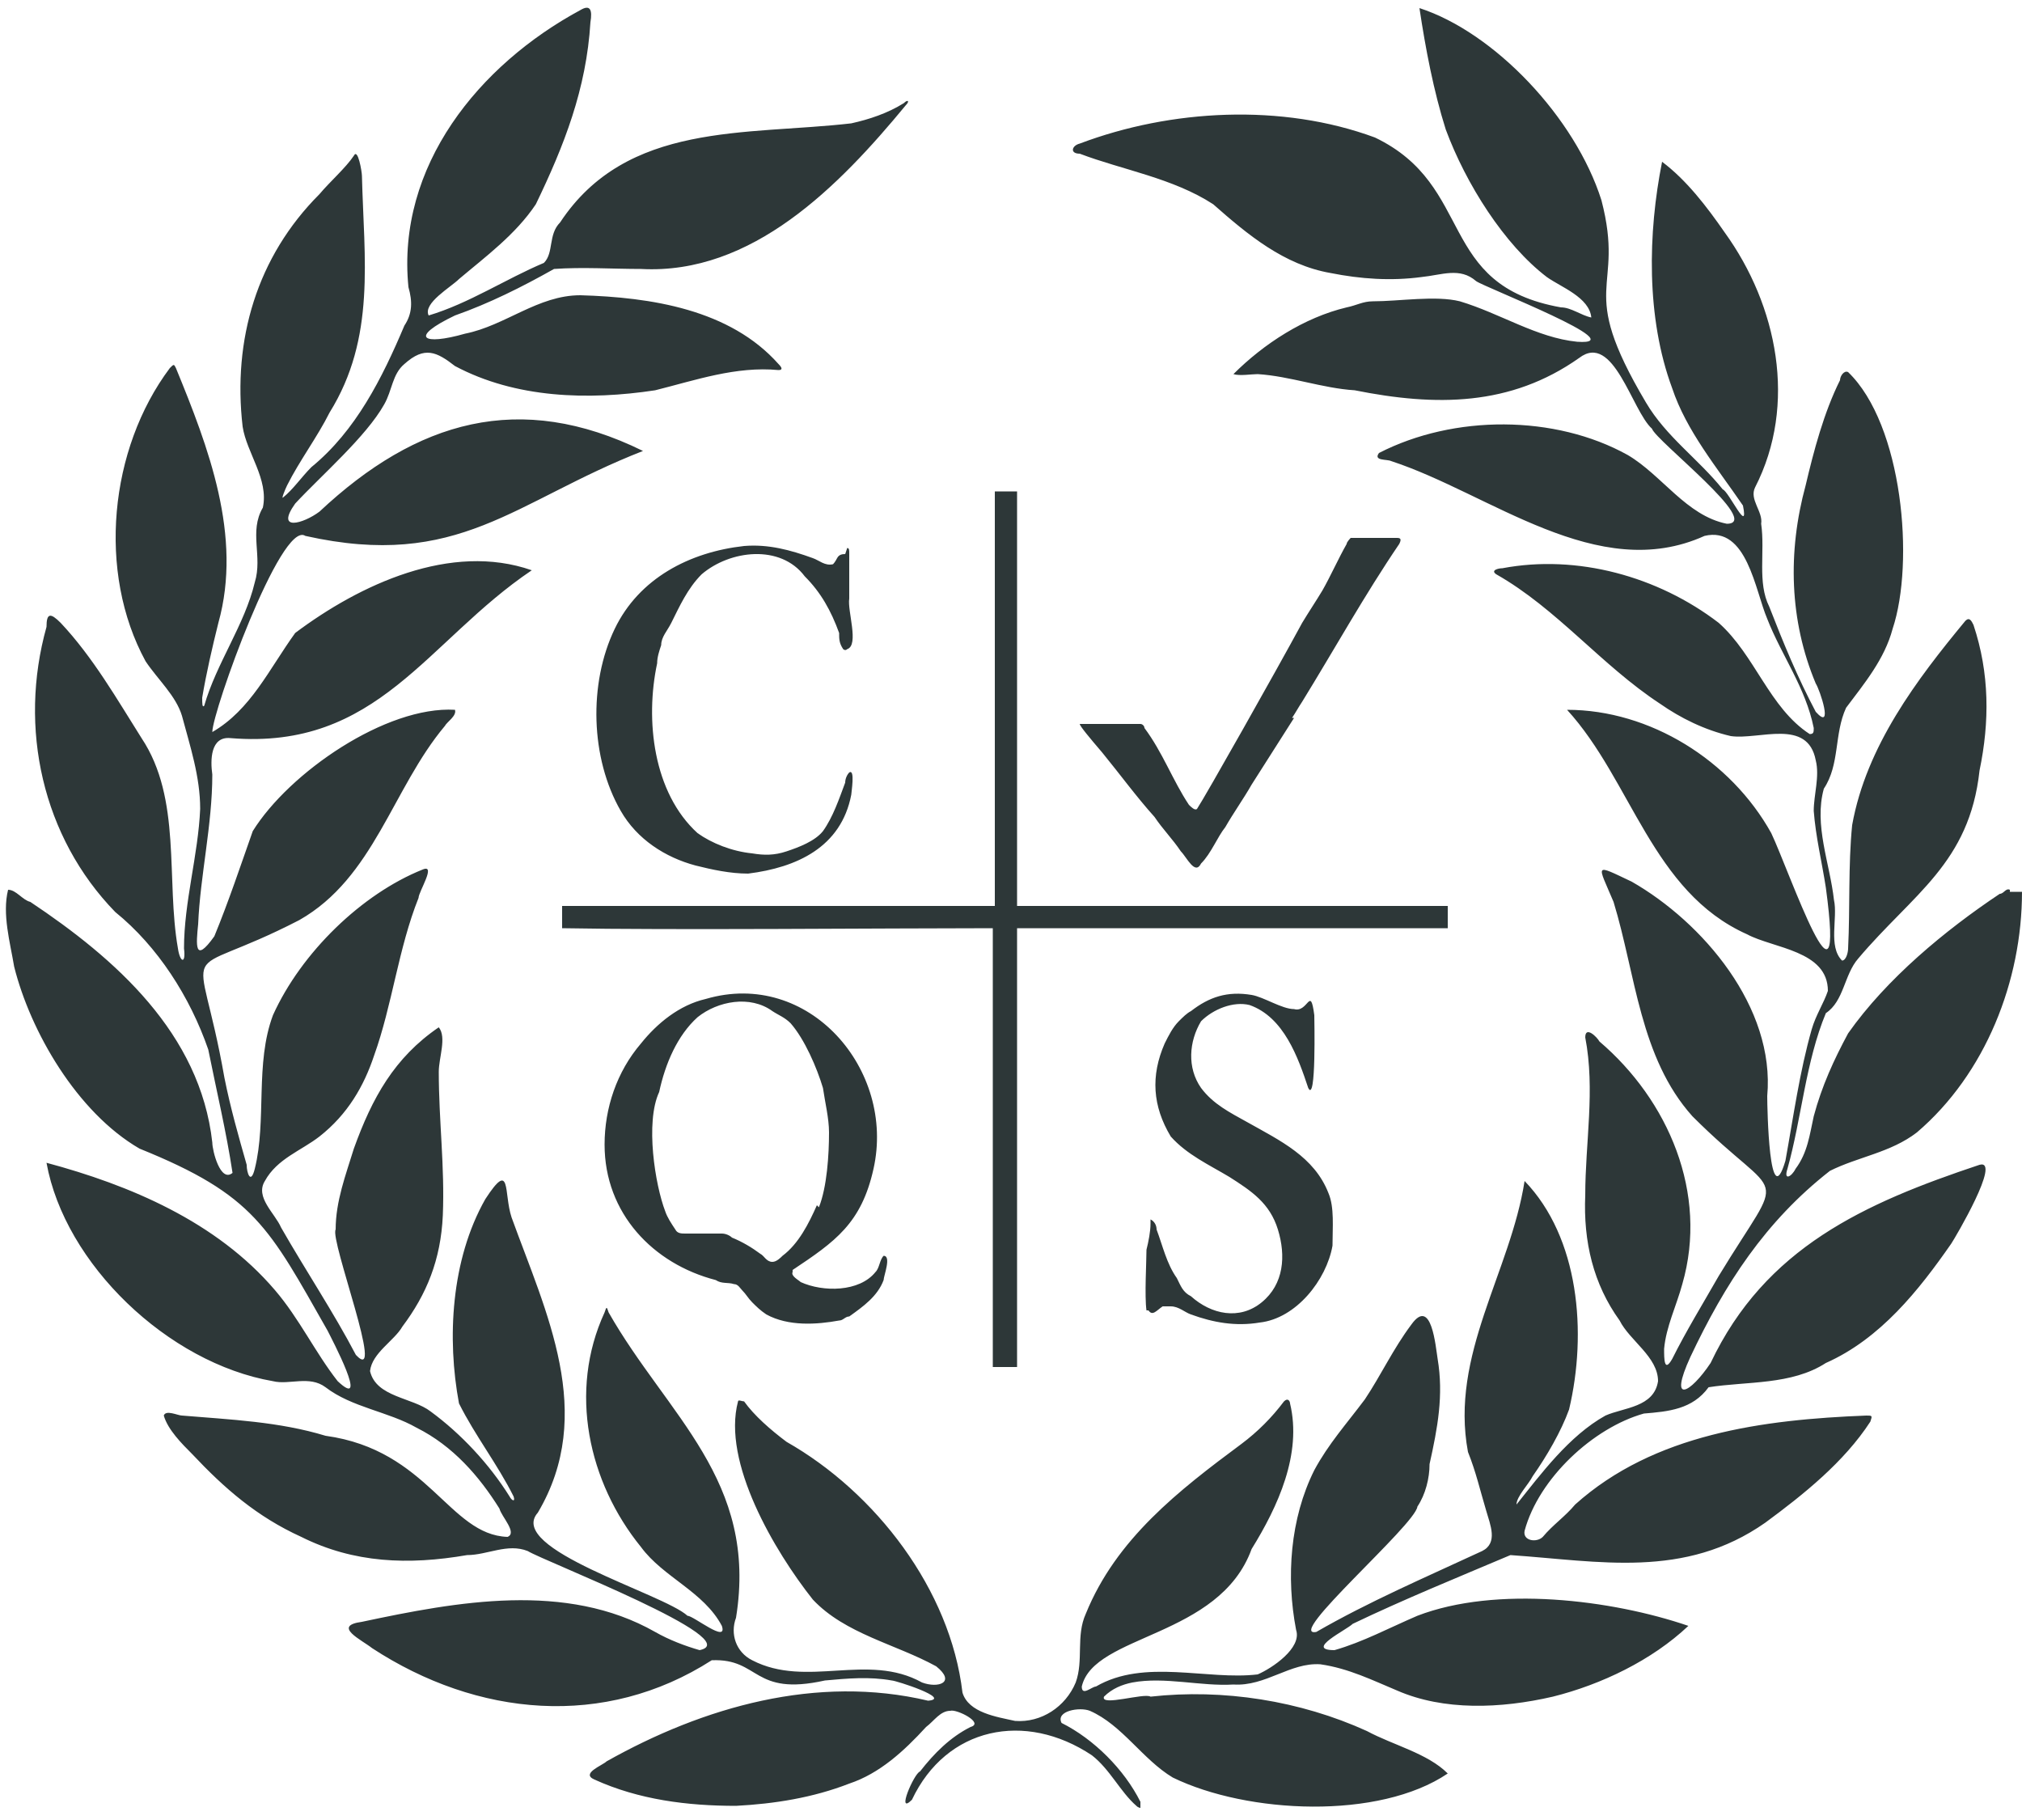 <?xml version="1.0" encoding="UTF-8"?>
<svg id="Layer_1" xmlns="http://www.w3.org/2000/svg" version="1.1" viewBox="0 0 100 90">
  <!-- Generator: Adobe Illustrator 29.5.0, SVG Export Plug-In . SVG Version: 2.1.0 Build 137)  -->
  <defs>
    <style>
      .st0 {
        fill: #2d3738;
      }
    </style>
  </defs>
  <path class="st0" d="M100,44.1c0,4.4-1.8,9-5.2,11.9-1.3,1-2.9,1.2-4.3,1.9-3.2,2.5-5.2,5.6-6.9,9.2-1.1,2.4,0,1.8,1,.3,2.7-5.7,7.6-7.9,13.3-9.8,1.1-.3-1.2,3.6-1.4,3.9-1.6,2.3-3.5,4.7-6.2,5.9-1.7,1.1-3.9.9-5.8,1.2-.8,1.1-2,1.2-3.2,1.3-2.5.7-5.2,3.2-5.9,5.8-.1.5.6.6.9.3.5-.6,1.1-1,1.6-1.6,3.9-3.5,9.3-4.2,14.4-4.4.3,0,.3,0,.2.3-1.3,2-3.3,3.6-5.2,5-4,2.8-8.2,1.9-12.6,1.6-2.6,1.1-5.3,2.2-7.8,3.4-.3.3-2.4,1.3-.9,1.3,1.4-.4,2.7-1.1,4.1-1.7,3.9-1.5,9.6-.8,13.4.5-1.8,1.7-4.3,2.9-6.7,3.5-2.6.6-5.4.7-7.7-.3-1.2-.5-2.4-1.1-3.8-1.3-1.5-.1-2.7,1.1-4.3,1-1.6.1-3.4-.4-5-.1-.5.1-1,.3-1.4.7-.2.5,2-.2,2.3,0,3.6-.4,7.4.2,10.7,1.7,1.3.7,3,1.1,4,2.1-3.4,2.3-9.9,2-13.6.2-1.5-.9-2.5-2.6-4.1-3.3-.5-.2-1.7,0-1.4.6,1.6.8,3.1,2.3,3.9,3.9,0,0,0,.3,0,.3,0,0-.1,0-.2-.1-.8-.7-1.3-1.8-2.2-2.5-3.3-2.2-7.2-1.4-8.9,2.2-.8.8.1-1.3.4-1.4.7-.9,1.5-1.7,2.5-2.2.7-.2-.7-.9-1-.8-.5,0-.8.5-1.2.8-1.1,1.2-2.3,2.3-3.8,2.8-1.8.7-3.7,1-5.6,1.1-2.4,0-4.8-.3-7-1.3-.7-.3.4-.7.6-.9,4.8-2.7,10.4-4.3,15.9-3,1.2-.1-1.6-1-1.8-1-1.1-.2-2.2-.1-3.3,0-3.6.8-3.2-1.1-5.6-1-5.3,3.4-11.6,2.8-16.8-.6-.5-.4-2-1.1-.5-1.3,4.7-1,10.1-2,14.5.5.7.4,1.5.7,2.2.9,2.4-.5-7.7-4.4-8.5-4.9-1-.4-2,.2-3,.2-2.9.5-5.6.4-8.2-.9-2.2-1-3.8-2.4-5.4-4.1-.5-.5-1.2-1.2-1.4-1.9.1-.3.7,0,.9,0,2.4.2,4.8.3,7.1,1,5.1.7,6.1,4.9,9,5,.5-.2-.3-1-.4-1.4-1-1.6-2.3-3.1-4.1-4-1.4-.8-3.2-1-4.5-2-.8-.6-1.8-.1-2.6-.3-5.2-.9-10.3-5.8-11.2-10.8,4.1,1.1,8.4,2.9,11.3,6.3,1.2,1.4,2,3.1,3.1,4.5,1.6,1.5-.3-2.1-.5-2.5-2.9-5.1-3.6-6.7-9.3-9-3.1-1.8-5.4-5.8-6.2-9-.2-1.2-.6-2.6-.3-3.8.4,0,.7.5,1.1.6,4.2,2.8,8.4,6.5,9,11.9,0,.4.4,2,1,1.5-.3-2-.8-4.1-1.2-6.1-.9-2.6-2.5-5.1-4.6-6.8-3.6-3.7-4.8-9.1-3.4-14.1,0-.7.2-.7.7-.2,1.6,1.7,2.8,3.8,4,5.7,2,3,1.2,7,1.8,10.4.1.7.4.8.3,0,0-2.3.7-4.6.8-6.9,0-1.6-.5-3.1-.9-4.6-.3-1-1.2-1.8-1.8-2.7-2.4-4.4-1.8-10.5,1.2-14.5.2-.2.2-.2.3,0,1.6,3.9,3.3,8.3,2.1,12.6-.3,1.2-.6,2.5-.8,3.7,0,.3,0,.5.1.4.6-2.1,2-4,2.5-6.1.4-1.3-.3-2.5.4-3.7.3-1.4-.8-2.7-1-4-.5-4.3.7-8.4,3.8-11.5.5-.6,1.3-1.3,1.7-1.9.2-.4.4.8.4,1,.1,4.1.7,8-1.6,11.7-.6,1.2-1.5,2.4-2.1,3.6-.1.2-.3.7-.2.6.5-.4.9-1,1.4-1.5,2.2-1.8,3.5-4.4,4.6-7,.4-.6.4-1.2.2-1.9-.6-6,3.5-11,8.5-13.7.5-.3.6,0,.5.6-.2,3.3-1.3,6.1-2.7,9-1,1.5-2.5,2.6-3.8,3.7-.4.4-1.8,1.2-1.5,1.8,2-.6,3.8-1.8,5.7-2.6.5-.5.2-1.4.8-2,3.3-5,9.2-4.3,14.4-4.9.9-.2,1.8-.5,2.6-1,.2-.2.3-.1.1.1-3.3,4-7.6,8.4-13.1,8.1-1.4,0-2.9-.1-4.3,0-1.6.9-3.2,1.7-4.9,2.3-2.3,1.1-1.6,1.5.5.9,2-.4,3.6-1.9,5.7-1.9,3.5.1,7.4.7,9.8,3.4.2.2.2.3,0,.3-2.1-.2-4.1.5-6.1,1-3.3.5-6.9.4-9.9-1.2-.9-.7-1.5-1-2.5-.1-.6.5-.6,1.3-1,2-.9,1.6-3.1,3.5-4.4,4.9-1,1.4.4,1,1.2.4,4.8-4.5,9.9-6,16-3-6.4,2.5-9.1,5.9-16.7,4.2-1.2-.8-4.6,8.7-4.6,9.7,1.9-1.1,2.8-3.1,4.1-4.9,3.2-2.4,7.7-4.5,11.7-3.1-5.2,3.5-7.6,8.9-14.9,8.3-1-.1-1,1.1-.9,1.8,0,2.5-.6,5-.7,7.4-.1,1-.2,2,.8.6.7-1.7,1.3-3.5,1.9-5.2,1.8-2.9,6.6-6.2,10-6,.1.3-.4.6-.5.8-2.6,3.1-3.5,7.5-7.2,9.6-6.2,3.2-5,.4-3.7,7.8.3,1.5.7,2.9,1.1,4.3,0,.4.2,1,.4.2.6-2.4,0-5.2.9-7.6,1.4-3.1,4.4-6,7.4-7.2.7-.3-.2,1.1-.2,1.4-1,2.5-1.3,5.3-2.2,7.8-.5,1.5-1.3,2.9-2.7,4-.9.7-2.1,1.1-2.7,2.2-.5.8.5,1.6.8,2.3,1.2,2.1,2.6,4.2,3.7,6.3,1.5,1.6-1.3-5.7-1-6.2,0-1.4.5-2.7.9-4,.9-2.5,2-4.5,4.2-6,.4.5,0,1.5,0,2.2,0,2.4.3,4.7.2,7.1-.1,2.2-.8,3.9-2,5.5-.4.7-1.5,1.3-1.6,2.2.3,1.3,2.1,1.3,3,2,1.5,1.1,2.9,2.6,3.9,4.2.1.2.3.3.2,0-.8-1.6-1.9-3-2.7-4.6-.6-3.2-.4-7.1,1.3-10.1,1.3-2,.9-.3,1.3.9,1.7,4.7,4.2,9.7,1.3,14.6-1.6,1.8,6.2,4,7.4,5.1.3,0,2,1.4,1.7.5-.9-1.7-2.9-2.4-4-3.9-2.6-3.2-3.6-7.7-1.8-11.6.1-.3.1-.3.2,0,2.9,5.1,7.4,8.3,6.3,15.1-.3.8,0,1.7.8,2.1,2.7,1.4,5.7-.4,8.4,1.1.8.3,1.7,0,.7-.8-2-1.1-4.5-1.6-6.1-3.3-1.9-2.4-4.5-6.8-3.7-9.8,0-.1.2,0,.3,0,.5.7,1.3,1.4,2.1,2,4.4,2.5,8.1,7.3,8.7,12.4.3,1,1.7,1.2,2.6,1.4,1.3.1,2.5-.7,3-1.9.4-1.1,0-2.3.5-3.4,1.5-3.7,4.6-6.1,7.7-8.4.8-.6,1.5-1.3,2.1-2.1.2-.2.3,0,.3.1.6,2.5-.6,5.1-1.9,7.2-1.6,4.4-7.8,4.2-8.4,6.8,0,.5.5,0,.7,0,2.4-1.4,5.5-.3,8-.6.7-.3,2.2-1.3,1.9-2.2-.5-2.6-.3-5.5.9-7.9.7-1.3,1.6-2.3,2.5-3.5.8-1.2,1.4-2.5,2.3-3.7,1-1.4,1.2,1.1,1.3,1.7.3,1.8,0,3.4-.4,5.2,0,.7-.2,1.5-.6,2.1-.1.9-6.6,6.5-5,6.2,2.6-1.5,5.4-2.7,8.2-4,.8-.4.4-1.3.2-2-.3-1-.5-1.9-.9-2.9-.9-4.8,2.1-8.9,2.8-13.4,2.7,2.8,3.1,7.5,2.2,11.3-.4,1.1-1.1,2.3-1.8,3.3-.2.4-.8,1-.8,1.4,1.2-1.5,2.6-3.4,4.4-4.4.9-.4,2.4-.4,2.6-1.7,0-1.2-1.4-2-1.9-3-1.3-1.8-1.8-3.9-1.7-6.2,0-2.6.5-5.2,0-7.8,0-.6.6,0,.7.2,3.4,2.9,5.4,7.5,4.1,12-.3,1.1-.8,2.1-.9,3.2,0,.5,0,1.2.4.5.7-1.4,1.5-2.7,2.3-4.1,3.4-5.6,3.2-3.4-1.3-7.9-2.6-2.9-2.8-7-3.9-10.6-.8-1.9-1-1.9.9-1,3.5,2,7.1,6.2,6.7,10.6,0,.6.1,5.9.9,3.2.4-2.2.7-4.4,1.3-6.5.2-.7.6-1.3.8-1.9,0-2-2.7-2.1-4-2.8-4.7-2.1-5.7-7.6-8.9-11.1,4.1,0,8.1,2.5,10.1,6.1.9,1.9,3.7,10.1,2.7,2.7-.2-1.3-.5-2.5-.6-3.8,0-.8.3-1.7.1-2.5-.4-2.1-2.8-1-4.2-1.2-1.3-.3-2.5-.9-3.5-1.6-2.9-1.9-5.1-4.7-8.1-6.4-.3-.2.1-.3.3-.3,3.7-.7,7.7.4,10.7,2.7,1.8,1.6,2.5,4.2,4.5,5.5.2,0,.2-.1.2-.3-.4-2-1.6-3.6-2.3-5.4-.6-1.4-1-4.6-3.1-4.1-5.3,2.4-10.6-2.1-15.5-3.7-.2-.1-.9,0-.6-.4,3.7-1.9,8.7-1.9,12.3.1,1.7,1,2.9,3,4.9,3.4,1.8,0-3.5-4.1-3.7-4.7-1-.9-1.9-4.8-3.6-3.5-3.4,2.4-7.1,2.4-11.1,1.6-1.6-.1-3.2-.7-4.8-.8-.3,0-.9.1-1.2,0,1.5-1.5,3.5-2.8,5.6-3.3.5-.1.8-.3,1.3-.3,1.3,0,3.1-.3,4.3,0,2,.6,3.8,1.8,5.8,2,2.9.2-4.6-2.7-5-3-.8-.7-1.7-.3-2.7-.2-1.5.2-3,.1-4.5-.2-2.3-.4-4.1-1.9-5.8-3.4-2-1.3-4.5-1.7-6.6-2.5-.5,0-.4-.4,0-.5,4.5-1.7,10-2,14.6-.3,5,2.4,3,7.3,9.2,8.4.5,0,1,.4,1.5.5-.1-1-1.5-1.5-2.2-2-2.1-1.6-4-4.6-5-7.3-.6-1.9-1-4-1.3-6,3.7,1.2,7.7,5.4,9,9.5,1.2,4.6-1.3,4.1,2.2,10,1,1.7,2.6,2.8,3.8,4.3.3.1,1.3,2.3,1,.8-1.3-1.9-2.8-3.7-3.5-5.8-1.3-3.5-1.2-7.7-.5-11.2,1.2.9,2.2,2.2,3.1,3.5,2.6,3.6,3.6,8.5,1.5,12.6-.3.6.4,1.2.3,1.8.2,1.4-.2,2.9.4,4.1.7,1.8,1.4,3.5,2.3,5.2.9,1,.2-1.1,0-1.4-1.3-3.1-1.4-6.5-.5-9.8.4-1.7.9-3.6,1.7-5.2,0-.2.2-.5.4-.4,2.7,2.6,3.3,9.4,2.2,12.7-.4,1.5-1.4,2.7-2.3,3.9-.6,1.3-.3,2.8-1.1,4-.5,1.8.3,3.7.5,5.5.2.9-.3,2.3.4,3,.2,0,.3-.4.3-.6.1-2,0-4.1.2-6.1.7-3.9,3.2-7.2,5.6-10.1.2-.2.3,0,.4.2.8,2.4.8,4.8.3,7.2-.5,4.6-3.3,6.1-6,9.3-.7.8-.7,2.1-1.6,2.7-1,2.4-1.2,5.2-1.9,7.7-.2.6.2.4.4,0,.6-.8.7-1.7.9-2.6.4-1.5,1-2.8,1.7-4.1,1.9-2.7,4.8-5.1,7.5-6.9.2,0,.3-.3.5-.2,0,0,0,0,0,.1h0s0,0,0,0ZM39.2,62.9c-.1.2.3.4.4.5,1.1.5,2.9.5,3.7-.5.2-.2.2-.6.4-.8,0,0,0,0,0,0,0,0,0,0,0,0,.4,0,0,1,0,1.2-.3.8-1,1.3-1.7,1.8-.2,0-.3.2-.5.2-1.1.2-2.5.3-3.6-.3-.3-.2-.5-.4-.7-.6-.2-.2-.3-.4-.5-.6-.1-.1-.2-.3-.4-.3-.3-.1-.6,0-.9-.2-3.1-.8-5.5-3.3-5.5-6.7,0-1.8.6-3.6,1.8-5,.8-1,1.9-1.9,3.2-2.2,5.1-1.5,9.4,3.5,8.3,8.4-.6,2.7-1.9,3.6-4,5h0ZM40.5,59.7c.4-1,.5-2.6.5-3.7,0-.7-.2-1.5-.3-2.2-.3-1-.9-2.4-1.6-3.2-.3-.3-.6-.4-.9-.6-1.1-.8-2.7-.5-3.7.3-1,.9-1.6,2.3-1.9,3.7-.7,1.5-.2,4.6.3,5.9.1.3.3.6.5.9.1.2.3.2.5.2.6,0,1.2,0,1.8,0,.2,0,.4.1.5.2.5.2,1,.5,1.4.8.2.1.3.4.6.4.2,0,.4-.2.5-.3.8-.6,1.3-1.6,1.7-2.5h0s0,0,0,0ZM56.8,64.8c.2.3.4,0,.7-.2.1,0,.3,0,.4,0,.4,0,.7.3,1,.4,1.1.4,2.2.6,3.4.4,1.8-.2,3.3-2.1,3.6-3.8,0-.9.1-1.9-.2-2.6-.7-1.8-2.4-2.6-4-3.5-.9-.5-1.7-.9-2.3-1.7-.7-1-.6-2.3,0-3.3.6-.6,1.6-1,2.4-.8,1.7.6,2.4,2.6,2.9,4.1.4.8.3-3.4.3-3.6-.2-1.5-.3-.1-1-.3-.6,0-1.5-.6-2.1-.7-1.2-.2-2.1.1-3,.8-.2.1-.4.3-.6.5-.3.3-.5.7-.7,1.1-.7,1.6-.6,3.1.3,4.6.8.9,1.9,1.4,2.9,2,1.1.7,2,1.3,2.4,2.6.4,1.3.3,2.7-.8,3.6-1.1.9-2.5.6-3.5-.3-.4-.2-.5-.5-.7-.9-.5-.7-.7-1.6-1-2.4,0-.2-.1-.4-.3-.5,0,0,0,.1,0,.2,0,.4-.1.9-.2,1.3,0,.6-.1,2.3,0,3h0s0,0,0,0ZM41.8,27.4c-.1,0-.3,0-.4.2,0,0-.1.2-.2.3-.4.1-.7-.2-1-.3-1.1-.4-2.2-.7-3.4-.6-2.7.3-5.2,1.6-6.4,4.1-1.3,2.7-1.2,6.4.3,9,0,0,0,0,0,0,.8,1.4,2.2,2.3,3.7,2.7.8.2,1.7.4,2.6.4,2.4-.3,4.6-1.3,5.1-3.9,0-.1.2-1.3-.1-1.1-.1.1-.2.3-.2.5-.3.8-.6,1.7-1.1,2.4-.4.5-1.2.8-1.8,1-.6.2-1.1.2-1.7.1-1-.1-2-.5-2.7-1-2.2-2-2.6-5.6-2-8.4,0-.3.1-.6.2-.9,0-.4.3-.7.5-1.1.4-.8.8-1.7,1.5-2.4,1.4-1.2,3.9-1.5,5.1.1.8.8,1.3,1.7,1.7,2.8,0,.3,0,.5.2.8,0,0,.1.1.2,0,.6-.2,0-1.9.1-2.5,0-.4,0-1.1,0-1.7,0-.2,0-.4,0-.5,0-.2,0-.3-.1-.3h0s0,0,0,0ZM63.9,35.5c.2-.3.3-.5.5-.8,1.6-2.6,3.1-5.3,4.8-7.8.1-.2.1-.3-.1-.3-.5,0-1.2,0-1.7,0-.2,0-.4,0-.6,0,0,0-.2.2-.2.3-.4.7-.8,1.6-1.2,2.3-.3.5-.7,1.1-1,1.6-1.3,2.4-4.8,8.6-5.2,9.2-.1.1-.3-.1-.4-.2-.8-1.2-1.3-2.6-2.2-3.8,0-.1-.1-.2-.2-.2-.4,0-2.7,0-3,0,0,0,0,0,0,0,0,.1.5.7,1.1,1.4.9,1.1,1.7,2.2,2.6,3.2.4.6.9,1.1,1.3,1.7.3.3.7,1.2,1,.6.5-.5.8-1.3,1.2-1.8.4-.7.9-1.4,1.3-2.1.7-1.1,1.4-2.2,2.1-3.3h0ZM27.8,44.8c0,.3,0,.8,0,1.1h0c5.4.1,15.9,0,21.3,0,0,2.1,0,6.6,0,9.3,0,3.7,0,9.3,0,12.4.2,0,.8,0,1,0,0,0,.1,0,.2,0,0-.1,0-.9,0-2.2v-19.4c0,0,0,0,0-.1,1.9,0,6.2,0,8.6,0,3.5,0,9.9,0,12.7,0,0-.3,0-.9,0-1.1-1.8,0-4.5,0-7.1,0-4.6,0-9.7,0-14.2,0,0,0,0,0,0,0,0-1.8,0-4.3,0-6.2v-11.9c0-1.4,0-2.3,0-2.4,0,0,0,0-.1,0-.2,0-.8,0-1,0,0,.1,0,1.5,0,3.5v17c-.7,0-20.4,0-21.3,0"/>
</svg>